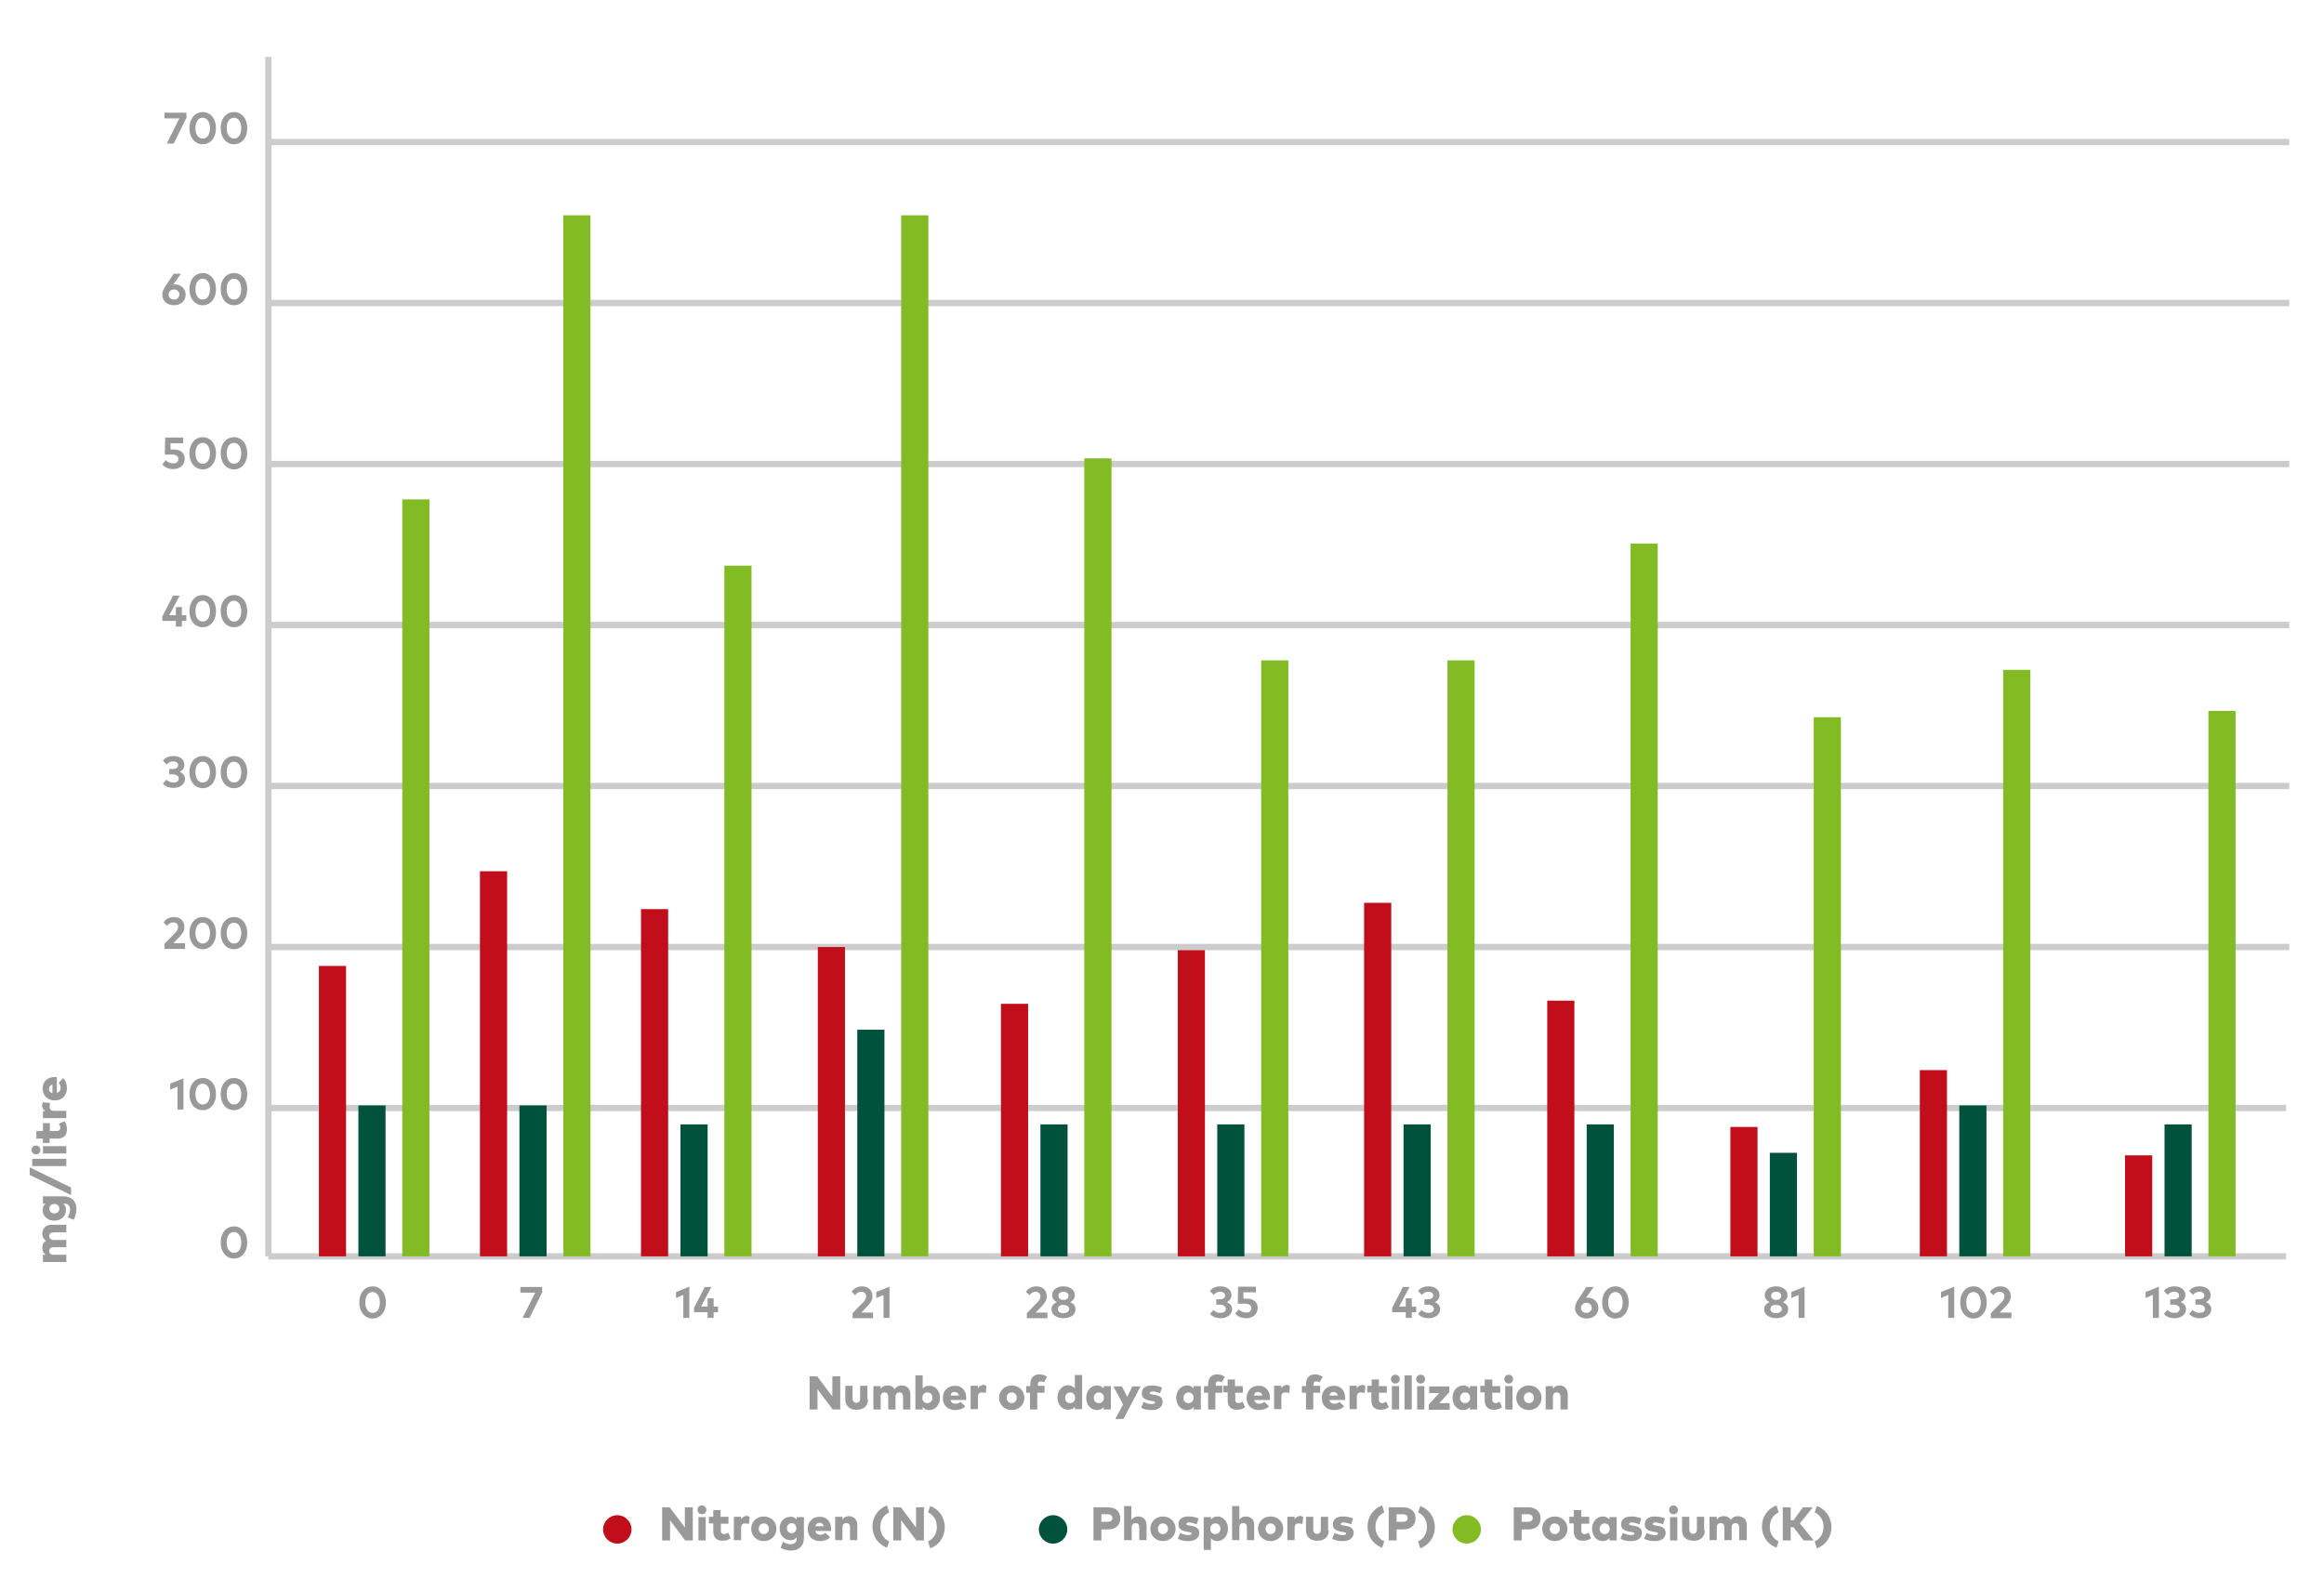 <?xml version="1.0" encoding="utf-8"?>
<!-- Generator: Adobe Illustrator 28.0.0, SVG Export Plug-In . SVG Version: 6.00 Build 0)  -->
<svg version="1.1" id="Layer_1" xmlns="http://www.w3.org/2000/svg" xmlns:xlink="http://www.w3.org/1999/xlink" x="0px" y="0px"
	 width="736px" height="504px" viewBox="0 0 736 504" style="enable-background:new 0 0 736 504;" xml:space="preserve">
<style type="text/css">
	.st0{display:none;}
	.st1{fill:#C20E1A;}
	.st2{fill:#00523C;}
	.st3{fill:#82BB24;}
	.st4{fill:none;stroke:#CCCCCC;stroke-width:2;stroke-miterlimit:10;}
	.st5{fill:#999999;}
</style>
<g id="Layer_1_00000166634113757767553120000013008776003110518937_" class="st0">
</g>
<circle class="st1" cx="195.5" cy="484.5" r="4.5"/>
<circle class="st2" cx="333.5" cy="484.5" r="4.5"/>
<circle class="st3" cx="464.5" cy="484.5" r="4.5"/>
<g>
	<line class="st4" x1="85" y1="147" x2="725" y2="147"/>
</g>
<g>
	<line class="st4" x1="85" y1="96" x2="725" y2="96"/>
</g>
<g>
	<line class="st4" x1="85" y1="45" x2="725" y2="45"/>
</g>
<g>
	<line class="st4" x1="85" y1="198" x2="725" y2="198"/>
</g>
<g>
	<line class="st4" x1="85" y1="249" x2="725" y2="249"/>
</g>
<g>
	<line class="st4" x1="85" y1="300" x2="725" y2="300"/>
</g>
<g>
	<line class="st4" x1="85" y1="351" x2="724" y2="351"/>
</g>
<g>
	<line class="st4" x1="85" y1="398" x2="724" y2="398"/>
</g>
<line class="st4" x1="85" y1="18" x2="85" y2="398"/>
<g>
	<path class="st5" d="M58,140.4h-4v2h1.1c2.3,0,3.4,1.3,3.4,2.9c0,2.1-1.6,3.3-3.6,3.3c-1.5,0-2.7-0.5-3.5-1.5l1.1-1.3
		c0.5,0.6,1.5,1,2.4,1c1.1,0,1.6-0.6,1.6-1.4c0-0.7-0.5-1.4-2-1.4h-2.3l0.1-5.4H58V140.4z"/>
	<path class="st5" d="M68.4,143.6c0,3.2-1.9,5.1-4.2,5.1c-2.3,0-4.2-1.9-4.2-5.1c0-3.2,1.9-5.1,4.2-5.1
		C66.5,138.5,68.4,140.4,68.4,143.6z M61.9,143.6c0,2.1,1,3.3,2.3,3.3s2.3-1.1,2.3-3.3c0-2.1-1-3.3-2.3-3.3S61.9,141.4,61.9,143.6z"
		/>
	<path class="st5" d="M78.3,143.6c0,3.2-1.9,5.1-4.2,5.1c-2.3,0-4.2-1.9-4.2-5.1c0-3.2,1.9-5.1,4.2-5.1S78.3,140.4,78.3,143.6z
		 M71.8,143.6c0,2.1,1,3.3,2.3,3.3s2.3-1.1,2.3-3.3c0-2.1-1-3.3-2.3-3.3S71.8,141.4,71.8,143.6z"/>
</g>
<g>
	<path class="st5" d="M54.9,90.1c0.1,0,0.3,0,0.5,0c2,0,3.4,1.4,3.4,3.3s-1.6,3.3-3.7,3.3c-2.1,0-3.7-1.4-3.7-3.3
		c0-0.9,0.3-1.7,0.9-2.6l2.7-4.1h2.3L54.9,90.1z M53.4,93.3c0,1,0.7,1.6,1.7,1.6s1.7-0.7,1.7-1.6s-0.7-1.6-1.7-1.6
		C54.1,91.7,53.4,92.4,53.4,93.3z"/>
	<path class="st5" d="M68.4,91.6c0,3.2-1.9,5.1-4.2,5.1c-2.3,0-4.2-1.9-4.2-5.1s1.9-5.1,4.2-5.1C66.5,86.5,68.4,88.4,68.4,91.6z
		 M61.9,91.6c0,2.1,1,3.3,2.3,3.3s2.3-1.1,2.3-3.3c0-2.1-1-3.3-2.3-3.3C62.9,88.3,61.9,89.4,61.9,91.6z"/>
	<path class="st5" d="M78.3,91.6c0,3.2-1.9,5.1-4.2,5.1c-2.3,0-4.2-1.9-4.2-5.1s1.9-5.1,4.2-5.1S78.3,88.4,78.3,91.6z M71.8,91.6
		c0,2.1,1,3.3,2.3,3.3s2.3-1.1,2.3-3.3c0-2.1-1-3.3-2.3-3.3C72.8,88.3,71.8,89.4,71.8,91.6z"/>
</g>
<g>
	<path class="st5" d="M59.1,37.2L55,45.5h-2.2l4-8h-4.7v-1.8H59L59.1,37.2L59.1,37.2z"/>
	<path class="st5" d="M68.4,40.6c0,3.2-1.9,5.1-4.2,5.1c-2.3,0-4.2-1.9-4.2-5.1c0-3.2,1.9-5.1,4.2-5.1
		C66.5,35.5,68.4,37.4,68.4,40.6z M61.9,40.6c0,2.1,1,3.3,2.3,3.3s2.3-1.1,2.3-3.3c0-2.1-1-3.3-2.3-3.3S61.9,38.4,61.9,40.6z"/>
	<path class="st5" d="M78.3,40.6c0,3.2-1.9,5.1-4.2,5.1c-2.3,0-4.2-1.9-4.2-5.1c0-3.2,1.9-5.1,4.2-5.1S78.3,37.4,78.3,40.6z
		 M71.8,40.6c0,2.1,1,3.3,2.3,3.3s2.3-1.1,2.3-3.3c0-2.1-1-3.3-2.3-3.3S71.8,38.4,71.8,40.6z"/>
</g>
<g>
	<path class="st5" d="M57.6,194.9H59v1.8h-1.4v1.8h-1.9v-1.8h-4.3v-1.4l3.4-6.6h2.1l-3.3,6.2h2.1v-2.6h1.9V194.9z"/>
	<path class="st5" d="M68.4,193.6c0,3.2-1.9,5.1-4.2,5.1c-2.3,0-4.2-1.9-4.2-5.1c0-3.2,1.9-5.1,4.2-5.1
		C66.5,188.5,68.4,190.4,68.4,193.6z M61.9,193.6c0,2.1,1,3.3,2.3,3.3s2.3-1.1,2.3-3.3c0-2.1-1-3.3-2.3-3.3S61.9,191.4,61.9,193.6z"
		/>
	<path class="st5" d="M78.3,193.6c0,3.2-1.9,5.1-4.2,5.1c-2.3,0-4.2-1.9-4.2-5.1c0-3.2,1.9-5.1,4.2-5.1S78.3,190.4,78.3,193.6z
		 M71.8,193.6c0,2.1,1,3.3,2.3,3.3s2.3-1.1,2.3-3.3c0-2.1-1-3.3-2.3-3.3S71.8,191.4,71.8,193.6z"/>
</g>
<g>
	<path class="st5" d="M58.4,242.3c0,1-0.6,1.8-1.5,2.2c1,0.4,1.7,1.2,1.7,2.2c0,1.9-1.8,2.9-3.6,2.9c-1.5,0-2.7-0.5-3.4-1.4l1.1-1.2
		c0.6,0.6,1.4,0.9,2.2,0.9c1,0,1.7-0.4,1.7-1.3c0-0.8-0.9-1.3-1.9-1.3h-1.1v-1.7h1.1c1,0,1.7-0.4,1.7-1.2s-0.7-1.2-1.6-1.2
		c-0.9,0-1.6,0.5-2,1l-1.2-1.2c0.6-0.9,1.7-1.5,3.3-1.5C57,239.5,58.4,240.6,58.4,242.3z"/>
	<path class="st5" d="M68.4,244.6c0,3.2-1.9,5.1-4.2,5.1c-2.3,0-4.2-1.9-4.2-5.1c0-3.2,1.9-5.1,4.2-5.1
		C66.5,239.5,68.4,241.4,68.4,244.6z M61.9,244.6c0,2.1,1,3.3,2.3,3.3s2.3-1.1,2.3-3.3c0-2.1-1-3.3-2.3-3.3S61.9,242.4,61.9,244.6z"
		/>
	<path class="st5" d="M78.3,244.6c0,3.2-1.9,5.1-4.2,5.1c-2.3,0-4.2-1.9-4.2-5.1c0-3.2,1.9-5.1,4.2-5.1S78.3,241.4,78.3,244.6z
		 M71.8,244.6c0,2.1,1,3.3,2.3,3.3s2.3-1.1,2.3-3.3c0-2.1-1-3.3-2.3-3.3S71.8,242.4,71.8,244.6z"/>
</g>
<g>
	<path class="st5" d="M51.8,292.2c0.5-0.7,1.5-1.7,3.3-1.7c2.1,0,3.3,1.3,3.3,3.2c0,1.2-0.6,2-1.4,2.9l-2.1,2.2h3.7v1.8h-6.5V299
		l3.5-3.6c0.5-0.5,0.8-1.1,0.8-1.7c0-0.9-0.6-1.5-1.5-1.5s-1.5,0.5-2,1.1L51.8,292.2z"/>
	<path class="st5" d="M68.4,295.6c0,3.2-1.9,5.1-4.2,5.1c-2.3,0-4.2-1.9-4.2-5.1s1.9-5.1,4.2-5.1C66.5,290.5,68.4,292.4,68.4,295.6z
		 M61.9,295.6c0,2.1,1,3.3,2.3,3.3s2.3-1.1,2.3-3.3c0-2.1-1-3.3-2.3-3.3C62.9,292.3,61.9,293.4,61.9,295.6z"/>
	<path class="st5" d="M78.3,295.6c0,3.2-1.9,5.1-4.2,5.1c-2.3,0-4.2-1.9-4.2-5.1s1.9-5.1,4.2-5.1S78.3,292.4,78.3,295.6z
		 M71.8,295.6c0,2.1,1,3.3,2.3,3.3s2.3-1.1,2.3-3.3c0-2.1-1-3.3-2.3-3.3C72.8,292.3,71.8,293.4,71.8,295.6z"/>
</g>
<g>
	<path class="st5" d="M58.1,351.5h-1.9v-7.3l-2.3,1v-1.9l4.2-1.7V351.5z"/>
	<path class="st5" d="M68.4,346.6c0,3.2-1.9,5.1-4.2,5.1c-2.3,0-4.2-1.9-4.2-5.1s1.9-5.1,4.2-5.1C66.5,341.5,68.4,343.4,68.4,346.6z
		 M61.9,346.6c0,2.1,1,3.3,2.3,3.3s2.3-1.1,2.3-3.3c0-2.1-1-3.3-2.3-3.3C62.9,343.3,61.9,344.4,61.9,346.6z"/>
	<path class="st5" d="M78.3,346.6c0,3.2-1.9,5.1-4.2,5.1c-2.3,0-4.2-1.9-4.2-5.1s1.9-5.1,4.2-5.1S78.3,343.4,78.3,346.6z
		 M71.8,346.6c0,2.1,1,3.3,2.3,3.3s2.3-1.1,2.3-3.3c0-2.1-1-3.3-2.3-3.3C72.8,343.3,71.8,344.4,71.8,346.6z"/>
</g>
<g>
	<path class="st5" d="M78.3,393.6c0,3.2-1.9,5.1-4.2,5.1c-2.3,0-4.2-1.9-4.2-5.1s1.9-5.1,4.2-5.1S78.3,390.4,78.3,393.6z
		 M71.8,393.6c0,2.1,1,3.3,2.3,3.3s2.3-1.1,2.3-3.3c0-2.1-1-3.3-2.3-3.3C72.8,390.3,71.8,391.4,71.8,393.6z"/>
</g>
<g>
	<path class="st5" d="M122.2,412.6c0,3.2-1.9,5.1-4.2,5.1c-2.3,0-4.2-1.9-4.2-5.1s1.9-5.1,4.2-5.1
		C120.3,407.5,122.2,409.4,122.2,412.6z M115.7,412.6c0,2.1,1,3.3,2.3,3.3s2.3-1.1,2.3-3.3c0-2.1-1-3.3-2.3-3.3
		C116.7,409.3,115.7,410.4,115.7,412.6z"/>
	<path class="st5" d="M171.8,409.2l-4.1,8.3h-2.2l4-8h-4.7v-1.8h6.9v1.5H171.8z"/>
	<path class="st5" d="M218.3,417.5h-1.9v-7.3l-2.3,1v-1.9l4.2-1.7V417.5z"/>
	<path class="st5" d="M226,413.9h1.4v1.8H226v1.8h-1.9v-1.8h-4.3v-1.4l3.4-6.6h2.1l-3.3,6.2h2.1v-2.6h1.9V413.9z"/>
	<path class="st5" d="M269.7,409.2c0.5-0.7,1.5-1.7,3.3-1.7c2.1,0,3.3,1.3,3.3,3.2c0,1.2-0.6,2-1.4,2.9l-2.1,2.2h3.7v1.8H270V416
		l3.5-3.6c0.5-0.5,0.8-1.1,0.8-1.7c0-0.9-0.6-1.5-1.5-1.5s-1.5,0.5-2,1.1L269.7,409.2z"/>
	<path class="st5" d="M281.7,417.5h-1.9v-7.3l-2.3,1v-1.9l4.2-1.7L281.7,417.5L281.7,417.5z"/>
	<path class="st5" d="M324.9,409.2c0.5-0.7,1.5-1.7,3.3-1.7c2.1,0,3.3,1.3,3.3,3.2c0,1.2-0.6,2-1.4,2.9l-2.1,2.2h3.7v1.8h-6.5V416
		l3.5-3.6c0.5-0.5,0.8-1.1,0.8-1.7c0-0.9-0.6-1.5-1.5-1.5s-1.5,0.5-2,1.1L324.9,409.2z"/>
	<path class="st5" d="M340.4,410.3c0,1.1-0.7,1.8-1.5,2.2c1,0.4,1.7,1.1,1.7,2.3c0,1.8-1.7,2.8-3.8,2.8c-2.1,0-3.8-1.1-3.8-2.8
		c0-1.2,0.8-1.9,1.7-2.3c-0.8-0.4-1.5-1.1-1.5-2.2c0-1.8,1.6-2.8,3.6-2.8S340.4,408.6,340.4,410.3z M335,414.7
		c0,0.9,0.8,1.3,1.8,1.3s1.8-0.5,1.8-1.3c0-0.9-0.8-1.3-1.8-1.3C335.8,413.3,335,413.8,335,414.7z M335.2,410.5
		c0,0.8,0.7,1.3,1.6,1.3s1.6-0.4,1.6-1.3c0-0.8-0.7-1.3-1.6-1.3C335.9,409.2,335.2,409.7,335.2,410.5z"/>
	<path class="st5" d="M390,410.3c0,1-0.6,1.8-1.5,2.2c1,0.4,1.7,1.2,1.7,2.2c0,1.9-1.8,2.9-3.6,2.9c-1.5,0-2.7-0.5-3.4-1.4l1.1-1.2
		c0.6,0.6,1.4,0.9,2.2,0.9c1,0,1.7-0.4,1.7-1.3c0-0.8-0.9-1.3-1.9-1.3h-1.1v-1.7h1.1c1,0,1.7-0.4,1.7-1.2c0-0.8-0.7-1.2-1.6-1.2
		s-1.6,0.5-2,1l-1.2-1.2c0.6-0.9,1.7-1.5,3.3-1.5C388.6,407.5,390,408.6,390,410.3z"/>
	<path class="st5" d="M397.8,409.4h-4v2h1.1c2.3,0,3.4,1.3,3.4,2.9c0,2.1-1.6,3.3-3.6,3.3c-1.5,0-2.7-0.5-3.5-1.5l1.1-1.3
		c0.5,0.6,1.5,1,2.4,1c1.1,0,1.6-0.6,1.6-1.4c0-0.7-0.5-1.4-2-1.4H392l0.1-5.4h5.6L397.8,409.4L397.8,409.4z"/>
	<path class="st5" d="M447.1,413.9h1.4v1.8h-1.4v1.8h-1.9v-1.8h-4.3v-1.4l3.4-6.6h2.1l-3.3,6.2h2.1v-2.6h1.9L447.1,413.9
		L447.1,413.9z"/>
	<path class="st5" d="M455.9,410.3c0,1-0.6,1.8-1.5,2.2c1,0.4,1.7,1.2,1.7,2.2c0,1.9-1.8,2.9-3.6,2.9c-1.5,0-2.7-0.5-3.4-1.4
		l1.1-1.2c0.6,0.6,1.4,0.9,2.2,0.9c1,0,1.7-0.4,1.7-1.3c0-0.8-0.9-1.3-1.9-1.3h-1.1v-1.7h1.1c1,0,1.7-0.4,1.7-1.2
		c0-0.8-0.7-1.2-1.6-1.2s-1.6,0.5-2,1l-1.2-1.2c0.6-0.9,1.7-1.5,3.3-1.5C454.5,407.5,455.9,408.6,455.9,410.3z"/>
	<path class="st5" d="M502.3,411.1c0.1,0,0.3,0,0.5,0c2,0,3.4,1.4,3.4,3.3s-1.6,3.3-3.7,3.3s-3.7-1.4-3.7-3.3c0-0.9,0.3-1.7,0.9-2.6
		l2.7-4.1h2.3L502.3,411.1z M500.7,414.3c0,1,0.7,1.6,1.7,1.6s1.7-0.7,1.7-1.6s-0.7-1.6-1.7-1.6
		C501.5,412.7,500.7,413.4,500.7,414.3z"/>
	<path class="st5" d="M515.8,412.6c0,3.2-1.9,5.1-4.2,5.1s-4.2-1.9-4.2-5.1s1.9-5.1,4.2-5.1C513.9,407.5,515.8,409.4,515.8,412.6z
		 M509.3,412.6c0,2.1,1,3.3,2.3,3.3s2.3-1.1,2.3-3.3c0-2.1-1-3.3-2.3-3.3C510.3,409.3,509.3,410.4,509.3,412.6z"/>
	<path class="st5" d="M566.1,410.3c0,1.1-0.7,1.8-1.5,2.2c1,0.4,1.7,1.1,1.7,2.3c0,1.8-1.7,2.8-3.8,2.8s-3.8-1.1-3.8-2.8
		c0-1.2,0.8-1.9,1.7-2.3c-0.8-0.4-1.5-1.1-1.5-2.2c0-1.8,1.6-2.8,3.6-2.8S566.1,408.6,566.1,410.3z M560.7,414.7
		c0,0.9,0.8,1.3,1.8,1.3s1.8-0.5,1.8-1.3c0-0.9-0.8-1.3-1.8-1.3C561.5,413.3,560.7,413.8,560.7,414.7z M560.9,410.5
		c0,0.8,0.7,1.3,1.6,1.3s1.6-0.4,1.6-1.3c0-0.8-0.7-1.3-1.6-1.3S560.9,409.7,560.9,410.5z"/>
	<path class="st5" d="M571.5,417.5h-1.9v-7.3l-2.3,1v-1.9l4.2-1.7V417.5z"/>
	<path class="st5" d="M618.9,417.5H617v-7.3l-2.3,1v-1.9l4.2-1.7V417.5z"/>
	<path class="st5" d="M629.2,412.6c0,3.2-1.9,5.1-4.2,5.1s-4.2-1.9-4.2-5.1s1.9-5.1,4.2-5.1S629.2,409.4,629.2,412.6z M622.7,412.6
		c0,2.1,1,3.3,2.3,3.3s2.3-1.1,2.3-3.3c0-2.1-1-3.3-2.3-3.3C623.7,409.3,622.7,410.4,622.7,412.6z"/>
	<path class="st5" d="M630.2,409.2c0.5-0.7,1.5-1.7,3.3-1.7c2.1,0,3.3,1.3,3.3,3.2c0,1.2-0.6,2-1.4,2.9l-2.1,2.2h3.7v1.8h-6.5V416
		l3.5-3.6c0.5-0.5,0.8-1.1,0.8-1.7c0-0.9-0.6-1.5-1.5-1.5s-1.5,0.5-2,1.1L630.2,409.2z"/>
	<path class="st5" d="M683.7,417.5h-1.9v-7.3l-2.3,1v-1.9l4.2-1.7V417.5z"/>
	<path class="st5" d="M692.1,410.3c0,1-0.6,1.8-1.5,2.2c1,0.4,1.7,1.2,1.7,2.2c0,1.9-1.8,2.9-3.6,2.9c-1.5,0-2.7-0.5-3.4-1.4
		l1.1-1.2c0.6,0.6,1.4,0.9,2.2,0.9c1,0,1.7-0.4,1.7-1.3c0-0.8-0.9-1.3-1.9-1.3h-1.1v-1.7h1.1c1,0,1.7-0.4,1.7-1.2
		c0-0.8-0.7-1.2-1.6-1.2c-0.9,0-1.6,0.5-2,1l-1.2-1.2c0.6-0.9,1.7-1.5,3.3-1.5C690.7,407.5,692.1,408.6,692.1,410.3z"/>
	<path class="st5" d="M700.1,410.3c0,1-0.6,1.8-1.5,2.2c1,0.4,1.7,1.2,1.7,2.2c0,1.9-1.8,2.9-3.6,2.9c-1.5,0-2.7-0.5-3.4-1.4
		l1.1-1.2c0.6,0.6,1.4,0.9,2.2,0.9c1,0,1.7-0.4,1.7-1.3c0-0.8-0.9-1.3-1.9-1.3h-1.1v-1.7h1.1c1,0,1.7-0.4,1.7-1.2
		c0-0.8-0.7-1.2-1.6-1.2c-0.9,0-1.6,0.5-2,1l-1.2-1.2c0.6-0.9,1.7-1.5,3.3-1.5C698.7,407.5,700.1,408.6,700.1,410.3z"/>
</g>
<rect x="101" y="306" class="st1" width="8.6" height="92"/>
<rect x="113.5" y="350.2" class="st2" width="8.6" height="47.8"/>
<rect x="127.4" y="158.2" class="st3" width="8.6" height="239.8"/>
<rect x="152" y="276" class="st1" width="8.6" height="122"/>
<rect x="164.5" y="350.2" class="st2" width="8.6" height="47.8"/>
<rect x="178.4" y="68.2" class="st3" width="8.6" height="329.8"/>
<rect x="203" y="288" class="st1" width="8.6" height="110"/>
<rect x="215.5" y="356.2" class="st2" width="8.6" height="41.8"/>
<rect x="229.4" y="179.2" class="st3" width="8.6" height="218.8"/>
<rect x="259" y="300" class="st1" width="8.6" height="98"/>
<rect x="271.5" y="326.2" class="st2" width="8.6" height="71.8"/>
<rect x="285.4" y="68.2" class="st3" width="8.6" height="329.8"/>
<rect x="317" y="318" class="st1" width="8.6" height="80"/>
<rect x="329.5" y="356.2" class="st2" width="8.6" height="41.8"/>
<rect x="343.4" y="145.2" class="st3" width="8.6" height="252.8"/>
<rect x="373" y="301" class="st1" width="8.6" height="97"/>
<rect x="385.5" y="356.2" class="st2" width="8.6" height="41.8"/>
<rect x="399.4" y="209.2" class="st3" width="8.6" height="188.8"/>
<rect x="432" y="286" class="st1" width="8.6" height="112"/>
<rect x="444.5" y="356.2" class="st2" width="8.6" height="41.8"/>
<rect x="458.4" y="209.2" class="st3" width="8.6" height="188.8"/>
<rect x="490" y="317" class="st1" width="8.6" height="81"/>
<rect x="502.5" y="356.2" class="st2" width="8.6" height="41.8"/>
<rect x="516.4" y="172.2" class="st3" width="8.6" height="225.8"/>
<rect x="548" y="357" class="st1" width="8.6" height="41"/>
<rect x="560.5" y="365.2" class="st2" width="8.6" height="32.8"/>
<rect x="574.4" y="227.2" class="st3" width="8.6" height="170.8"/>
<rect x="608" y="339" class="st1" width="8.6" height="59"/>
<rect x="620.5" y="350.2" class="st2" width="8.6" height="47.8"/>
<rect x="634.4" y="212.2" class="st3" width="8.6" height="185.8"/>
<rect x="673" y="366" class="st1" width="8.6" height="32"/>
<rect x="685.5" y="356.2" class="st2" width="8.6" height="41.8"/>
<rect x="699.4" y="225.2" class="st3" width="8.6" height="172.8"/>
<g>
	<path class="st5" d="M266.1,446.5h-2.4l-4.8-6.4v6.4h-2.5V436h2.4l4.8,6.4V436h2.5V446.5z"/>
	<path class="st5" d="M274.9,443.3c0,2.3-1.6,3.3-3.6,3.3c-2,0-3.6-1-3.6-3.4v-4.2h2.3v4c0,0.9,0.5,1.4,1.2,1.4
		c0.7,0,1.2-0.4,1.2-1.4v-4h2.3V443.3z"/>
	<path class="st5" d="M288.3,441.7v4.8H286v-4c0-0.9-0.4-1.4-1.2-1.4c-0.6,0-1.2,0.4-1.2,1.4v4h-2.3v-4c0-0.9-0.4-1.4-1.2-1.4
		c-0.7,0-1.2,0.4-1.2,1.4v4h-2.3v-7.4h2.3v0.9c0.5-0.8,1.2-1.1,2.2-1.1c1,0,1.8,0.4,2.2,1.2c0.5-0.8,1.3-1.2,2.3-1.2
		C287.2,438.9,288.3,440,288.3,441.7z"/>
	<path class="st5" d="M297.7,442.8c0,2.2-1.5,3.9-3.4,3.9c-1,0-1.7-0.4-2.1-1v0.8h-2.3v-10.8h2.3v4.2c0.4-0.5,1.1-0.9,2-0.9
		C296.2,438.9,297.7,440.6,297.7,442.8z M292.1,442.8c0,1,0.6,1.7,1.6,1.7c0.9,0,1.6-0.7,1.6-1.7s-0.6-1.7-1.6-1.7
		C292.8,441.1,292.1,441.8,292.1,442.8z"/>
	<path class="st5" d="M306,442.8c0,0.2,0,0.6,0,0.7h-5c0.2,0.8,0.8,1.2,1.6,1.2c0.5,0,1.1-0.2,1.6-0.6l1.5,1.4
		c-0.8,0.8-1.9,1.2-3.2,1.2c-2.3,0-3.9-1.5-3.9-3.8c0-2.3,1.5-3.9,3.8-3.9C304.5,438.9,306,440.5,306,442.8z M301,442.1h2.7
		c-0.2-0.7-0.6-1.1-1.3-1.1C301.6,440.9,301.2,441.3,301,442.1z"/>
	<path class="st5" d="M312.4,439l-0.2,2.3c-0.3-0.1-0.8-0.2-1.2-0.2c-0.8,0-1.3,0.4-1.3,1.3v4h-2.3v-7.4h2.3v0.8
		c0.4-0.7,1.1-1.1,2-1.1C311.9,438.9,312.2,439,312.4,439z"/>
	<path class="st5" d="M324.4,442.8c0,2.2-1.7,3.9-4,3.9c-2.3,0-4-1.7-4-3.9c0-2.2,1.7-3.9,4-3.9
		C322.7,438.9,324.4,440.6,324.4,442.8z M318.8,442.8c0,1,0.7,1.7,1.6,1.7c0.9,0,1.6-0.7,1.6-1.7c0-1-0.7-1.7-1.6-1.7
		C319.4,441.1,318.8,441.8,318.8,442.8z"/>
	<path class="st5" d="M330.6,441.2h-2.1v5.3h-2.3v-5.3H325v-2.1h1.3v-0.6c0-2,1.1-3.1,2.8-3.1c1.1,0,1.9,0.3,2.5,0.8l-1,1.7
		c-0.4-0.2-0.7-0.3-1.1-0.3c-0.5,0-0.8,0.3-0.8,0.9v0.5h2.1V441.2z"/>
	<path class="st5" d="M340.4,439.8v-4.2h2.3v10.8h-2.3v-0.8c-0.4,0.6-1.1,1-2.1,1c-2,0-3.4-1.7-3.4-3.9c0-2.2,1.5-3.9,3.4-3.9
		C339.3,438.9,339.9,439.3,340.4,439.8z M337.3,442.8c0,1,0.6,1.7,1.6,1.7c0.9,0,1.6-0.7,1.6-1.7c0-1-0.7-1.7-1.6-1.7
		C338,441.1,337.3,441.9,337.3,442.8z"/>
	<path class="st5" d="M351.8,446.5h-2.3v-0.8c-0.4,0.6-1.1,1-2.1,1c-2,0-3.4-1.7-3.4-3.9c0-2.2,1.5-3.9,3.4-3.9c1,0,1.7,0.4,2.1,1
		v-0.8h2.3V446.5z M346.4,442.8c0,1,0.6,1.7,1.6,1.7c0.9,0,1.6-0.7,1.6-1.7c0-1-0.7-1.7-1.6-1.7C347,441.1,346.4,441.9,346.4,442.8z
		"/>
	<path class="st5" d="M355.8,449.5h-2.6l2.5-4.6l-3.1-5.7h2.7l1.7,3.3l1.6-3.3h2.6L355.8,449.5z"/>
	<path class="st5" d="M367.4,441.4c-0.7-0.3-1.7-0.6-2.4-0.6c-0.6,0-0.9,0.2-0.9,0.5c0,0.3,0.5,0.4,1.2,0.5l0.5,0.1
		c1.6,0.2,2.4,1,2.4,2.2c0,1.6-1.3,2.6-3.4,2.6c-1.3,0-2.6-0.2-3.4-0.8l0.8-1.8c0.7,0.4,1.6,0.7,2.6,0.7c0.7,0,1-0.2,1-0.5
		c0-0.3-0.3-0.4-1.2-0.5l-0.4-0.1c-1.8-0.3-2.6-1-2.6-2.3c0-1.6,1.2-2.5,3.2-2.5c1.2,0,2,0.2,3.2,0.6L367.4,441.4z"/>
	<path class="st5" d="M380.2,446.5H378v-0.8c-0.4,0.6-1.1,1-2.1,1c-2,0-3.4-1.7-3.4-3.9c0-2.2,1.5-3.9,3.4-3.9c1,0,1.7,0.4,2.1,1
		v-0.8h2.3V446.5z M374.8,442.8c0,1,0.6,1.7,1.6,1.7c0.9,0,1.6-0.7,1.6-1.7c0-1-0.7-1.7-1.6-1.7
		C375.5,441.1,374.8,441.9,374.8,442.8z"/>
	<path class="st5" d="M387,441.2h-2.1v5.3h-2.3v-5.3h-1.3v-2.1h1.3v-0.6c0-2,1.1-3.1,2.8-3.1c1.1,0,1.9,0.3,2.5,0.8l-1,1.7
		c-0.4-0.2-0.7-0.3-1.1-0.3c-0.5,0-0.8,0.3-0.8,0.9v0.5h2.1V441.2z"/>
	<path class="st5" d="M393.7,441.2h-2.5v2.2c0,0.8,0.5,1.1,1,1.1c0.4,0,0.9-0.2,1.3-0.5l0.8,1.8c-0.7,0.5-1.4,0.8-2.6,0.8
		c-2,0-2.9-1.2-2.9-3v-2.5h-1.4v-2.1h1.4V437h2.3v2.1h2.5V441.2z"/>
	<path class="st5" d="M402.2,442.8c0,0.2,0,0.6,0,0.7h-5c0.2,0.8,0.8,1.2,1.6,1.2c0.5,0,1.1-0.2,1.6-0.6l1.5,1.4
		c-0.8,0.8-1.9,1.2-3.2,1.2c-2.3,0-3.9-1.5-3.9-3.8c0-2.3,1.5-3.9,3.8-3.9C400.7,438.9,402.2,440.5,402.2,442.8z M397.1,442.1h2.7
		c-0.2-0.7-0.6-1.1-1.3-1.1C397.8,440.9,397.3,441.3,397.1,442.1z"/>
	<path class="st5" d="M408.5,439l-0.2,2.3c-0.3-0.1-0.8-0.2-1.2-0.2c-0.8,0-1.3,0.4-1.3,1.3v4h-2.3v-7.4h2.3v0.8
		c0.4-0.7,1.1-1.1,2-1.1C408,438.9,408.3,439,408.5,439z"/>
	<path class="st5" d="M418,441.2h-2.1v5.3h-2.3v-5.3h-1.3v-2.1h1.3v-0.6c0-2,1.1-3.1,2.8-3.1c1.1,0,1.9,0.3,2.5,0.8l-1,1.7
		c-0.4-0.2-0.7-0.3-1.1-0.3c-0.5,0-0.8,0.3-0.8,0.9v0.5h2.1V441.2z"/>
	<path class="st5" d="M426,442.8c0,0.2,0,0.6,0,0.7h-5c0.2,0.8,0.8,1.2,1.6,1.2c0.5,0,1.1-0.2,1.6-0.6l1.5,1.4
		c-0.8,0.8-1.9,1.2-3.2,1.2c-2.3,0-3.9-1.5-3.9-3.8c0-2.3,1.5-3.9,3.8-3.9C424.5,438.9,426,440.5,426,442.8z M421,442.1h2.7
		c-0.2-0.7-0.6-1.1-1.3-1.1C421.6,440.9,421.2,441.3,421,442.1z"/>
	<path class="st5" d="M432.4,439l-0.2,2.3c-0.3-0.1-0.8-0.2-1.2-0.2c-0.8,0-1.3,0.4-1.3,1.3v4h-2.3v-7.4h2.3v0.8
		c0.4-0.7,1.1-1.1,2-1.1C431.9,438.9,432.2,439,432.4,439z"/>
	<path class="st5" d="M439.2,441.2h-2.5v2.2c0,0.8,0.5,1.1,1,1.1c0.4,0,0.9-0.2,1.3-0.5l0.8,1.8c-0.7,0.5-1.4,0.8-2.6,0.8
		c-2,0-2.9-1.2-2.9-3v-2.5H433v-2.1h1.4V437h2.3v2.1h2.5V441.2z"/>
	<path class="st5" d="M443.3,436.9c0,0.8-0.6,1.4-1.4,1.4c-0.8,0-1.4-0.6-1.4-1.4c0-0.8,0.6-1.4,1.4-1.4
		C442.7,435.5,443.3,436.1,443.3,436.9z M443.1,446.5h-2.3v-7.4h2.3V446.5z"/>
	<path class="st5" d="M447.1,446.5h-2.3v-10.8h2.3V446.5z"/>
	<path class="st5" d="M451.3,436.9c0,0.8-0.6,1.4-1.4,1.4c-0.8,0-1.4-0.6-1.4-1.4c0-0.8,0.6-1.4,1.4-1.4
		C450.7,435.5,451.3,436.1,451.3,436.9z M451.1,446.5h-2.3v-7.4h2.3V446.5z"/>
	<path class="st5" d="M459.1,440.9l-3.3,3.6h3.3v2.1h-6.6v-1.7l3.3-3.6h-3.2v-2.1h6.4V440.9z"/>
	<path class="st5" d="M467.8,446.5h-2.3v-0.8c-0.4,0.6-1.1,1-2.1,1c-2,0-3.4-1.7-3.4-3.9c0-2.2,1.5-3.9,3.4-3.9c1,0,1.7,0.4,2.1,1
		v-0.8h2.3V446.5z M462.4,442.8c0,1,0.6,1.7,1.6,1.7c0.9,0,1.6-0.7,1.6-1.7c0-1-0.7-1.7-1.6-1.7C463,441.1,462.4,441.9,462.4,442.8z
		"/>
	<path class="st5" d="M475.1,441.2h-2.5v2.2c0,0.8,0.5,1.1,1,1.1c0.4,0,0.9-0.2,1.3-0.5l0.8,1.8c-0.7,0.5-1.4,0.8-2.6,0.8
		c-2,0-2.9-1.2-2.9-3v-2.5h-1.4v-2.1h1.4V437h2.4v2.1h2.5V441.2z"/>
	<path class="st5" d="M479.2,436.9c0,0.8-0.6,1.4-1.4,1.4c-0.8,0-1.4-0.6-1.4-1.4c0-0.8,0.6-1.4,1.4-1.4
		C478.6,435.5,479.2,436.1,479.2,436.9z M479,446.5h-2.3v-7.4h2.3V446.5z"/>
	<path class="st5" d="M488.2,442.8c0,2.2-1.7,3.9-4,3.9c-2.3,0-4-1.7-4-3.9c0-2.2,1.7-3.9,4-3.9
		C486.5,438.9,488.2,440.6,488.2,442.8z M482.6,442.8c0,1,0.7,1.7,1.6,1.7c0.9,0,1.6-0.7,1.6-1.7c0-1-0.7-1.7-1.6-1.7
		C483.3,441.1,482.6,441.8,482.6,442.8z"/>
	<path class="st5" d="M496.5,441.7v4.8h-2.3v-4c0-0.9-0.4-1.4-1.2-1.4c-0.7,0-1.2,0.4-1.2,1.4v4h-2.3v-7.4h2.3v0.9
		c0.5-0.8,1.2-1.1,2.2-1.1C495.4,438.9,496.5,440,496.5,441.7z"/>
</g>
<g>
	<path class="st5" d="M219.4,488H217l-4.8-6.4v6.4h-2.5v-10.5h2.4l4.8,6.4v-6.4h2.5V488z"/>
	<path class="st5" d="M223.7,478.3c0,0.8-0.6,1.4-1.4,1.4c-0.8,0-1.4-0.6-1.4-1.4c0-0.8,0.6-1.4,1.4-1.4
		C223.1,476.9,223.7,477.6,223.7,478.3z M223.5,488h-2.3v-7.4h2.3V488z"/>
	<path class="st5" d="M230.8,482.7h-2.5v2.2c0,0.8,0.5,1.1,1,1.1c0.4,0,0.9-0.2,1.3-0.5l0.8,1.8c-0.7,0.5-1.4,0.8-2.6,0.8
		c-2,0-2.9-1.2-2.9-3v-2.5h-1.4v-2.1h1.4v-2.1h2.3v2.1h2.5V482.7z"/>
	<path class="st5" d="M237.4,480.5l-0.2,2.3c-0.3-0.1-0.8-0.2-1.2-0.2c-0.8,0-1.3,0.4-1.3,1.3v4h-2.3v-7.4h2.3v0.8
		c0.4-0.7,1.1-1.1,2-1.1C237,480.4,237.3,480.5,237.4,480.5z"/>
	<path class="st5" d="M245.9,484.3c0,2.2-1.7,3.9-4,3.9c-2.3,0-4-1.7-4-3.9c0-2.2,1.7-3.9,4-3.9
		C244.2,480.4,245.9,482.1,245.9,484.3z M240.3,484.3c0,1,0.7,1.7,1.6,1.7c0.9,0,1.6-0.7,1.6-1.7c0-1-0.7-1.7-1.6-1.7
		C241,482.6,240.3,483.3,240.3,484.3z"/>
	<path class="st5" d="M252.3,481.4v-0.8h2.3v6.7c0,2.4-1.6,3.9-4,3.9c-1.2,0-2.5-0.3-3.4-0.9l0.8-1.9c0.7,0.5,1.5,0.8,2.4,0.8
		c1,0,1.9-0.5,1.9-1.7v-0.5c-0.4,0.6-1.1,0.9-2,0.9c-2,0-3.4-1.6-3.4-3.7s1.4-3.7,3.4-3.7C251.2,480.4,251.8,480.8,252.3,481.4z
		 M249.2,484.1c0,0.9,0.6,1.6,1.5,1.6c0.9,0,1.5-0.7,1.5-1.6s-0.6-1.6-1.5-1.6C249.8,482.6,249.2,483.2,249.2,484.1z"/>
	<path class="st5" d="M263.2,484.3c0,0.2,0,0.6,0,0.7h-5c0.2,0.8,0.8,1.2,1.6,1.2c0.5,0,1.1-0.2,1.6-0.6l1.5,1.4
		c-0.8,0.8-1.9,1.2-3.2,1.2c-2.3,0-3.9-1.5-3.9-3.8c0-2.3,1.5-3.9,3.8-3.9C261.7,480.4,263.2,482,263.2,484.3z M258.2,483.5h2.7
		c-0.2-0.7-0.6-1.1-1.3-1.1C258.8,482.4,258.4,482.8,258.2,483.5z"/>
	<path class="st5" d="M271.5,483.1v4.8h-2.3v-4c0-0.9-0.4-1.4-1.2-1.4c-0.7,0-1.2,0.4-1.2,1.4v4h-2.3v-7.4h2.3v0.9
		c0.5-0.8,1.2-1.1,2.2-1.1C270.4,480.4,271.5,481.4,271.5,483.1z"/>
	<path class="st5" d="M281.6,479.1c-1.9,0.9-2.8,2.6-2.8,4.6c0,2,0.9,3.7,2.8,4.6l-0.7,2c-2.7-1-4.6-3.5-4.6-6.7
		c0-3.2,1.9-5.7,4.6-6.7L281.6,479.1z"/>
	<path class="st5" d="M292.6,488h-2.4l-4.8-6.4v6.4h-2.5v-10.5h2.4l4.8,6.4v-6.4h2.5V488z"/>
	<path class="st5" d="M293.9,488.3c1.9-0.9,2.8-2.6,2.8-4.6s-0.9-3.7-2.8-4.6l0.7-2c2.7,1,4.6,3.5,4.6,6.7s-1.9,5.7-4.6,6.7
		L293.9,488.3z"/>
</g>
<g>
	<path class="st5" d="M348.8,484.4v3.6h-2.5v-10.5h4.5c2.6,0,4,1.4,4,3.5c0,2.1-1.4,3.5-3.9,3.5H348.8z M348.8,479.7v2.4h2
		c0.9,0,1.5-0.4,1.5-1.2c0-0.8-0.6-1.2-1.5-1.2H348.8z"/>
	<path class="st5" d="M358.4,481.4c0.5-0.7,1.2-1,2.1-1c1.5,0,2.6,1,2.6,2.7v4.8h-2.3v-4c0-0.9-0.4-1.4-1.2-1.4
		c-0.7,0-1.2,0.4-1.2,1.4v4H356v-10.8h2.3V481.4z"/>
	<path class="st5" d="M372.3,484.3c0,2.2-1.7,3.9-4,3.9c-2.3,0-4-1.7-4-3.9c0-2.2,1.7-3.9,4-3.9
		C370.6,480.4,372.3,482.1,372.3,484.3z M366.7,484.3c0,1,0.7,1.7,1.6,1.7c0.9,0,1.6-0.7,1.6-1.7c0-1-0.7-1.7-1.6-1.7
		C367.4,482.6,366.7,483.3,366.7,484.3z"/>
	<path class="st5" d="M379,482.9c-0.7-0.3-1.7-0.6-2.4-0.6c-0.6,0-0.9,0.2-0.9,0.5c0,0.3,0.5,0.4,1.2,0.5l0.5,0.1
		c1.6,0.2,2.4,1,2.4,2.2c0,1.6-1.3,2.6-3.4,2.6c-1.3,0-2.6-0.2-3.4-0.8l0.8-1.8c0.7,0.4,1.6,0.7,2.6,0.7c0.7,0,1-0.2,1-0.5
		c0-0.3-0.3-0.4-1.2-0.5l-0.4-0.1c-1.8-0.3-2.6-1-2.6-2.3c0-1.6,1.2-2.5,3.2-2.5c1.2,0,2,0.2,3.2,0.6L379,482.9z"/>
	<path class="st5" d="M388.9,484.3c0,2.2-1.5,3.9-3.4,3.9c-0.9,0-1.6-0.4-2-0.9v3.7h-2.3v-10.4h2.3v0.8c0.4-0.6,1.1-1,2.1-1
		C387.4,480.4,388.9,482.1,388.9,484.3z M383.3,484.3c0,1,0.6,1.7,1.6,1.7c0.9,0,1.6-0.7,1.6-1.7s-0.6-1.7-1.6-1.7
		C383.9,482.6,383.3,483.3,383.3,484.3z"/>
	<path class="st5" d="M392.5,481.4c0.5-0.7,1.2-1,2.1-1c1.5,0,2.6,1,2.6,2.7v4.8h-2.3v-4c0-0.9-0.4-1.4-1.2-1.4
		c-0.7,0-1.2,0.4-1.2,1.4v4h-2.3v-10.8h2.3V481.4z"/>
	<path class="st5" d="M406.4,484.3c0,2.2-1.7,3.9-4,3.9c-2.3,0-4-1.7-4-3.9c0-2.2,1.7-3.9,4-3.9
		C404.7,480.4,406.4,482.1,406.4,484.3z M400.8,484.3c0,1,0.7,1.7,1.6,1.7c0.9,0,1.6-0.7,1.6-1.7c0-1-0.7-1.7-1.6-1.7
		C401.4,482.6,400.8,483.3,400.8,484.3z"/>
	<path class="st5" d="M412.7,480.5l-0.2,2.3c-0.3-0.1-0.8-0.2-1.2-0.2c-0.8,0-1.3,0.4-1.3,1.3v4h-2.3v-7.4h2.3v0.8
		c0.4-0.7,1.1-1.1,2-1.1C412.2,480.4,412.5,480.5,412.7,480.5z"/>
	<path class="st5" d="M420.8,484.8c0,2.3-1.6,3.3-3.6,3.3c-2,0-3.6-1-3.6-3.4v-4.2h2.3v4c0,0.9,0.5,1.4,1.2,1.4
		c0.7,0,1.2-0.4,1.2-1.4v-4h2.3V484.8z"/>
	<path class="st5" d="M427.9,482.9c-0.7-0.3-1.7-0.6-2.4-0.6c-0.6,0-0.9,0.2-0.9,0.5c0,0.3,0.5,0.4,1.2,0.5l0.5,0.1
		c1.6,0.2,2.4,1,2.4,2.2c0,1.6-1.3,2.6-3.4,2.6c-1.3,0-2.6-0.2-3.4-0.8l0.8-1.8c0.7,0.4,1.6,0.7,2.6,0.7c0.7,0,1-0.2,1-0.5
		c0-0.3-0.3-0.4-1.2-0.5l-0.4-0.1c-1.8-0.3-2.6-1-2.6-2.3c0-1.6,1.2-2.5,3.2-2.5c1.2,0,2,0.2,3.2,0.6L427.9,482.9z"/>
	<path class="st5" d="M438.4,479.1c-1.9,0.9-2.8,2.6-2.8,4.6c0,2,0.9,3.7,2.8,4.6l-0.7,2c-2.7-1-4.6-3.5-4.6-6.7
		c0-3.2,1.9-5.7,4.6-6.7L438.4,479.1z"/>
	<path class="st5" d="M442.3,484.4v3.6h-2.5v-10.5h4.5c2.6,0,4,1.4,4,3.5c0,2.1-1.4,3.5-3.9,3.5H442.3z M442.3,479.7v2.4h2
		c0.9,0,1.5-0.4,1.5-1.2c0-0.8-0.6-1.2-1.5-1.2H442.3z"/>
	<path class="st5" d="M449.1,488.3c1.9-0.9,2.8-2.6,2.8-4.6s-0.9-3.7-2.8-4.6l0.7-2c2.7,1,4.6,3.5,4.6,6.7s-1.9,5.7-4.6,6.7
		L449.1,488.3z"/>
</g>
<g>
	<path class="st5" d="M481.9,484.4v3.6h-2.5v-10.5h4.5c2.6,0,4,1.4,4,3.5c0,2.1-1.4,3.5-3.9,3.5H481.9z M481.9,479.7v2.4h2
		c0.9,0,1.5-0.4,1.5-1.2c0-0.8-0.6-1.2-1.5-1.2H481.9z"/>
	<path class="st5" d="M496.4,484.3c0,2.2-1.7,3.9-4,3.9c-2.3,0-4-1.7-4-3.9c0-2.2,1.7-3.9,4-3.9
		C494.7,480.4,496.4,482.1,496.4,484.3z M490.8,484.3c0,1,0.7,1.7,1.6,1.7c0.9,0,1.6-0.7,1.6-1.7c0-1-0.7-1.7-1.6-1.7
		C491.5,482.6,490.8,483.3,490.8,484.3z"/>
	<path class="st5" d="M503.3,482.7h-2.5v2.2c0,0.8,0.5,1.1,1,1.1c0.4,0,0.9-0.2,1.3-0.5l0.8,1.8c-0.7,0.5-1.4,0.8-2.6,0.8
		c-2,0-2.9-1.2-2.9-3v-2.5H497v-2.1h1.4v-2.1h2.4v2.1h2.5V482.7z"/>
	<path class="st5" d="M512,488h-2.3v-0.8c-0.4,0.6-1.1,1-2.1,1c-2,0-3.4-1.7-3.4-3.9c0-2.2,1.5-3.9,3.4-3.9c1,0,1.7,0.4,2.1,1v-0.8
		h2.3V488z M506.6,484.3c0,1,0.6,1.7,1.6,1.7c0.9,0,1.6-0.7,1.6-1.7c0-1-0.7-1.7-1.6-1.7C507.3,482.6,506.6,483.3,506.6,484.3z"/>
	<path class="st5" d="M519.2,482.9c-0.7-0.3-1.7-0.6-2.4-0.6c-0.6,0-0.9,0.2-0.9,0.5c0,0.3,0.5,0.4,1.2,0.5l0.5,0.1
		c1.6,0.2,2.4,1,2.4,2.2c0,1.6-1.3,2.6-3.4,2.6c-1.3,0-2.6-0.2-3.4-0.8l0.8-1.8c0.7,0.4,1.6,0.7,2.6,0.7c0.7,0,1-0.2,1-0.5
		c0-0.3-0.3-0.4-1.2-0.5l-0.4-0.1c-1.8-0.3-2.6-1-2.6-2.3c0-1.6,1.2-2.5,3.2-2.5c1.2,0,2,0.2,3.2,0.6L519.2,482.9z"/>
	<path class="st5" d="M526.7,482.9c-0.7-0.3-1.7-0.6-2.4-0.6c-0.6,0-0.9,0.2-0.9,0.5c0,0.3,0.5,0.4,1.2,0.5l0.5,0.1
		c1.6,0.2,2.4,1,2.4,2.2c0,1.6-1.3,2.6-3.4,2.6c-1.3,0-2.6-0.2-3.4-0.8l0.8-1.8c0.7,0.4,1.6,0.7,2.6,0.7c0.7,0,1-0.2,1-0.5
		c0-0.3-0.3-0.4-1.2-0.5l-0.4-0.1c-1.8-0.3-2.6-1-2.6-2.3c0-1.6,1.2-2.5,3.2-2.5c1.2,0,2,0.2,3.2,0.6L526.7,482.9z"/>
	<path class="st5" d="M531.4,478.3c0,0.8-0.6,1.4-1.4,1.4c-0.8,0-1.4-0.6-1.4-1.4c0-0.8,0.6-1.4,1.4-1.4
		C530.8,476.9,531.4,477.6,531.4,478.3z M531.2,488h-2.3v-7.4h2.3V488z"/>
	<path class="st5" d="M539.9,484.8c0,2.3-1.6,3.3-3.6,3.3c-2,0-3.6-1-3.6-3.4v-4.2h2.3v4c0,0.9,0.5,1.4,1.2,1.4
		c0.7,0,1.2-0.4,1.2-1.4v-4h2.3V484.8z"/>
	<path class="st5" d="M553.2,483.1v4.8h-2.4v-4c0-0.9-0.4-1.4-1.2-1.4c-0.6,0-1.2,0.4-1.2,1.4v4h-2.3v-4c0-0.9-0.4-1.4-1.2-1.4
		c-0.7,0-1.2,0.4-1.2,1.4v4h-2.3v-7.4h2.3v0.9c0.5-0.8,1.2-1.1,2.2-1.1c1,0,1.8,0.4,2.2,1.2c0.5-0.8,1.3-1.2,2.3-1.2
		C552.2,480.4,553.2,481.4,553.2,483.1z"/>
	<path class="st5" d="M563.3,479.1c-1.9,0.9-2.8,2.6-2.8,4.6c0,2,0.9,3.7,2.8,4.6l-0.7,2c-2.7-1-4.6-3.5-4.6-6.7
		c0-3.2,1.9-5.7,4.6-6.7L563.3,479.1z"/>
	<path class="st5" d="M568,483.8h-0.9v4.2h-2.5v-10.5h2.5v4.1h0.9l3-4.1h3.1l-4.1,5.1l4.4,5.4h-3.2L568,483.8z"/>
	<path class="st5" d="M574.7,488.3c1.9-0.9,2.8-2.6,2.8-4.6s-0.9-3.7-2.8-4.6l0.7-2c2.7,1,4.6,3.5,4.6,6.7s-1.9,5.7-4.6,6.7
		L574.7,488.3z"/>
</g>
<g>
	<path class="st5" d="M16.2,388H21v2.4h-4c-0.9,0-1.4,0.4-1.4,1.2c0,0.6,0.4,1.2,1.4,1.2h4v2.3h-4c-0.9,0-1.4,0.4-1.4,1.2
		c0,0.7,0.4,1.2,1.4,1.2h4v2.3h-7.4v-2.3h0.9c-0.8-0.5-1.1-1.2-1.1-2.2c0-1,0.4-1.8,1.2-2.2c-0.8-0.5-1.2-1.3-1.2-2.3
		C13.5,389.1,14.5,388,16.2,388z"/>
	<path class="st5" d="M14.4,381.3h-0.8v-2.3h6.7c2.4,0,3.9,1.6,3.9,4c0,1.2-0.3,2.5-0.9,3.4l-1.9-0.8c0.5-0.7,0.8-1.5,0.8-2.4
		c0-1-0.5-1.9-1.7-1.9H20c0.6,0.4,0.9,1.1,0.9,2c0,2-1.6,3.4-3.7,3.4s-3.7-1.4-3.7-3.4C13.5,382.4,13.9,381.8,14.4,381.3z
		 M17.2,384.4c0.9,0,1.6-0.6,1.6-1.5c0-0.9-0.7-1.5-1.6-1.5s-1.6,0.6-1.6,1.5C15.6,383.8,16.3,384.4,17.2,384.4z"/>
	<path class="st5" d="M22.5,376.2v2.4l-13.1-6.4v-2.4L22.5,376.2z"/>
	<path class="st5" d="M21,367.1v2.3H10.2v-2.3H21z"/>
	<path class="st5" d="M11.4,362.9c0.8,0,1.4,0.6,1.4,1.4c0,0.8-0.6,1.4-1.4,1.4c-0.8,0-1.4-0.6-1.4-1.4
		C10,363.5,10.6,362.9,11.4,362.9z M21,363.1v2.3h-7.4v-2.3H21z"/>
	<path class="st5" d="M15.8,355.8v2.5h2.2c0.8,0,1.1-0.5,1.1-1c0-0.4-0.2-0.9-0.5-1.3l1.8-0.8c0.5,0.7,0.8,1.4,0.8,2.6
		c0,2-1.2,2.9-3,2.9h-2.5v1.4h-2.1v-1.4h-2.1v-2.4h2.1v-2.5H15.8z"/>
	<path class="st5" d="M13.6,349.2l2.3,0.2c-0.1,0.3-0.2,0.8-0.2,1.2c0,0.8,0.4,1.3,1.3,1.3h4v2.3h-7.4V352h0.8
		c-0.7-0.4-1.1-1.1-1.1-2C13.5,349.7,13.5,349.4,13.6,349.2z"/>
	<path class="st5" d="M17.3,341.2c0.2,0,0.6,0,0.7,0v5c0.8-0.2,1.2-0.8,1.2-1.6c0-0.5-0.2-1.1-0.6-1.6l1.4-1.5
		c0.8,0.8,1.2,1.9,1.2,3.2c0,2.3-1.5,3.9-3.8,3.9c-2.3,0-3.9-1.5-3.9-3.8C13.5,342.7,15,341.2,17.3,341.2z M16.6,346.3v-2.7
		c-0.7,0.2-1.1,0.6-1.1,1.3C15.5,345.6,15.9,346.1,16.6,346.3z"/>
</g>
</svg>
